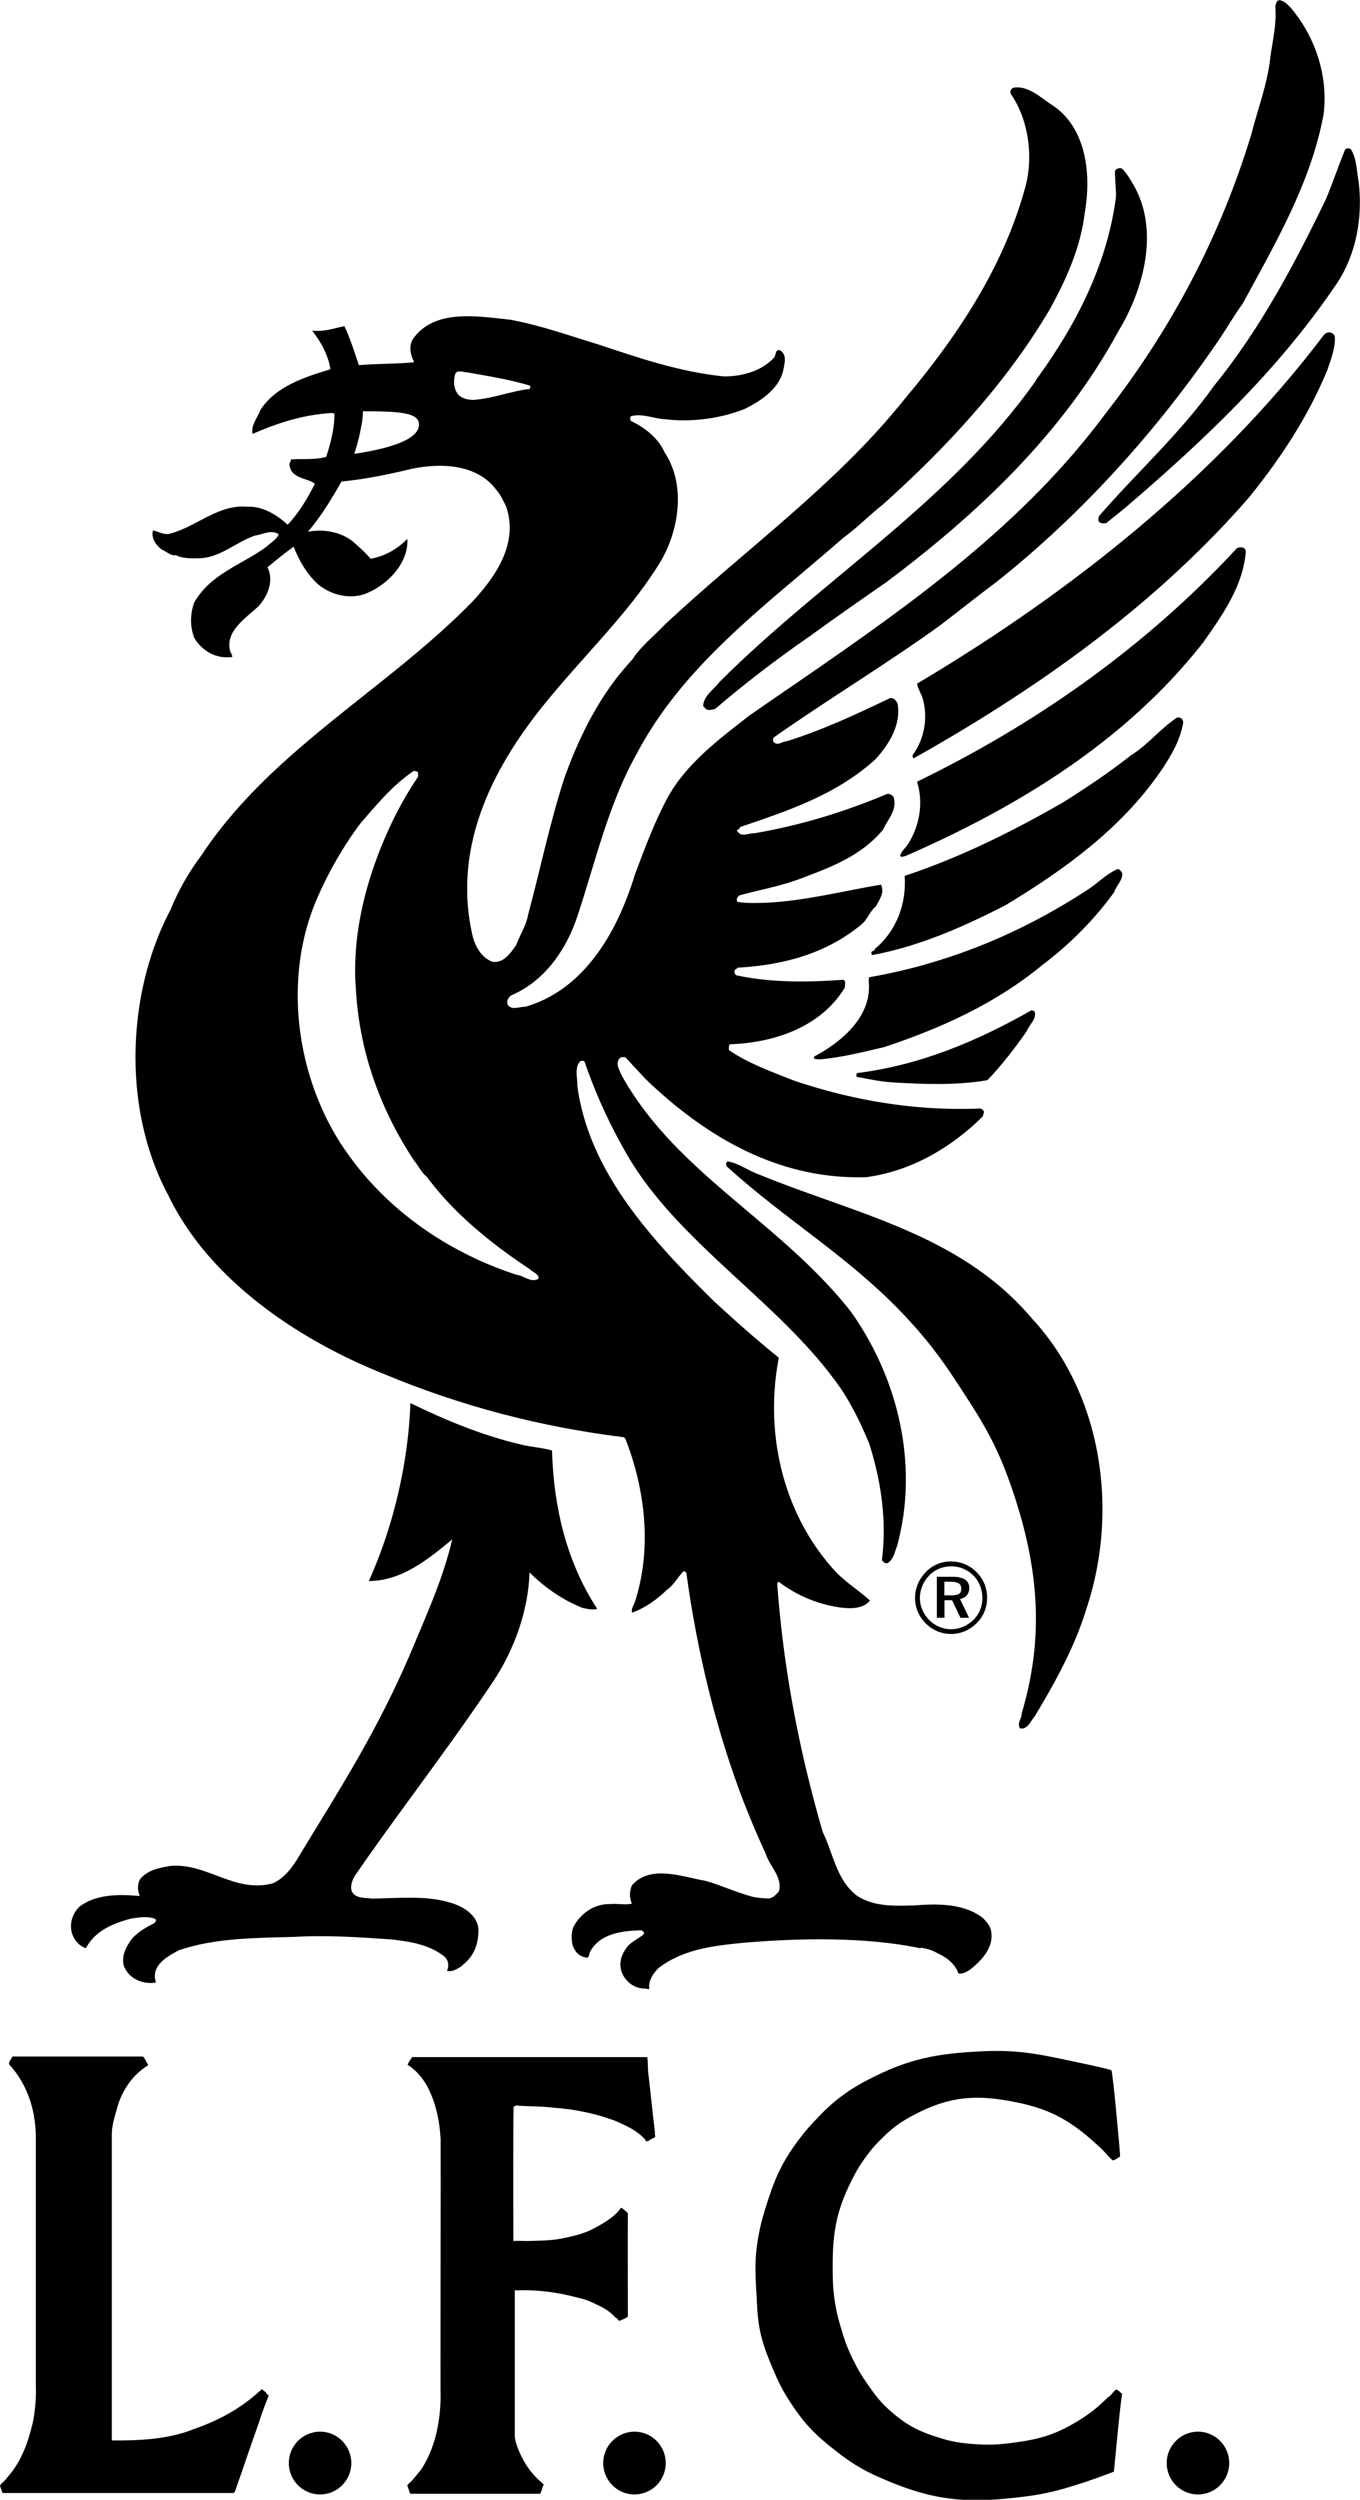 <svg width="37" height="68" viewBox="0 0 37 68" fill="none" xmlns="http://www.w3.org/2000/svg">
<g clip-path="url(#clip0_1_1319)">
<path d="M25.048 52.978C25.388 53.049 25.375 53.068 25.546 53.152C25.77 53.255 25.992 53.438 26.075 53.683C26.197 53.703 26.309 53.632 26.402 53.571C26.736 53.303 27.054 52.949 26.96 52.507C26.928 52.385 26.871 52.311 26.745 52.178C26.226 51.769 25.485 51.782 24.856 51.834C24.856 51.834 24.833 51.834 24.763 51.834C24.243 51.853 23.713 51.843 23.3 51.557C22.751 51.128 22.668 50.413 22.385 49.839C22.305 49.569 22.228 49.295 22.157 49.021C21.644 47.097 21.298 45.141 21.147 43.117C21.147 43.079 21.147 43.018 21.198 43.037C21.686 43.404 22.225 43.63 22.825 43.723C23.12 43.765 23.476 43.775 23.669 43.54C23.393 43.285 23.037 43.059 22.773 42.795C22.376 42.376 22.048 41.903 21.788 41.394C21.099 40.047 20.893 38.452 21.189 36.934C20.56 36.425 20.008 35.935 19.43 35.403C18.898 34.878 18.362 34.337 17.868 33.763C16.892 32.635 16.077 31.392 15.776 29.945C15.747 29.813 15.725 29.68 15.708 29.548C15.718 29.332 15.615 29.049 15.789 28.865C15.821 28.856 15.879 28.846 15.901 28.875C16.026 29.236 16.164 29.593 16.318 29.948C16.501 30.367 16.703 30.776 16.928 31.176C17.447 32.149 18.179 32.98 18.975 33.763C20.245 35.017 21.683 36.148 22.712 37.546C23.11 38.068 23.393 38.661 23.646 39.264C23.861 39.934 24.009 40.662 24.038 41.394C24.05 41.742 24.038 42.09 23.993 42.438C24.034 42.489 24.073 42.541 24.147 42.521C24.32 42.409 24.339 42.215 24.41 42.041C24.464 41.841 24.506 41.642 24.544 41.442C24.544 41.442 24.544 41.432 24.544 41.426C24.544 41.416 24.548 41.406 24.551 41.397C24.885 39.376 24.307 37.311 23.149 35.68C22.587 34.965 21.949 34.346 21.288 33.763C19.895 32.532 18.404 31.459 17.348 29.948C17.197 29.732 17.056 29.51 16.924 29.274C16.863 29.123 16.709 28.917 16.883 28.765C16.924 28.756 16.985 28.743 17.027 28.775L17.556 29.345C17.771 29.555 17.996 29.755 18.224 29.948C19.732 31.214 21.49 32.084 23.566 32.023C24.776 31.859 25.863 31.237 26.739 30.367L26.771 30.244C26.752 30.193 26.71 30.164 26.669 30.154C25.655 30.196 24.679 30.119 23.736 29.948C23.014 29.819 22.311 29.632 21.634 29.407C21.015 29.162 20.393 28.946 19.834 28.569C19.825 28.517 19.825 28.446 19.854 28.408C21.035 28.366 22.324 27.957 22.985 26.864C22.976 26.793 23.037 26.681 22.934 26.652C21.997 26.723 20.98 26.732 20.075 26.539C20.005 26.539 19.982 26.478 19.982 26.416C19.992 26.374 20.043 26.355 20.075 26.323C20.537 26.297 20.986 26.236 21.416 26.133C22.148 25.956 22.825 25.649 23.422 25.16C23.605 25.018 23.656 24.792 23.829 24.657C23.922 24.473 24.073 24.29 23.97 24.064C22.934 24.238 21.917 24.502 20.89 24.554C20.637 24.564 20.322 24.576 20.066 24.535C20.014 24.473 20.066 24.402 20.107 24.36C20.698 24.196 21.298 24.096 21.856 23.871C22.648 23.574 23.441 23.268 24.022 22.572C24.153 22.285 24.429 22.012 24.307 21.673C24.256 21.622 24.204 21.58 24.124 21.602C22.985 22.082 21.785 22.45 20.534 22.666C20.37 22.656 20.197 22.778 20.075 22.633C19.995 22.553 20.146 22.572 20.127 22.501C21.439 22.053 22.751 21.625 23.819 20.652C24.195 20.242 24.522 19.701 24.419 19.14C24.387 19.06 24.317 18.979 24.217 18.989C23.303 19.427 22.385 19.856 21.41 20.162C21.288 20.162 21.176 20.294 21.054 20.194C21.022 20.152 21.022 20.081 21.063 20.052C21.824 19.517 22.603 19.012 23.38 18.502C24.115 18.019 24.849 17.536 25.565 17.02C26.062 16.643 26.582 16.224 27.089 15.847C29.399 14.02 31.472 11.729 33.159 9.248C33.384 8.919 33.576 8.575 33.811 8.256C34.696 6.622 35.662 4.978 36.008 3.119C36.14 2.078 35.793 1.005 35.104 0.197C35.014 0.116 34.93 0.013 34.799 0.003C34.725 0.023 34.715 0.106 34.696 0.164C34.738 0.738 34.593 1.218 34.542 1.708C34.449 2.372 34.208 3.006 34.045 3.648C33.211 6.396 31.898 8.916 30.07 11.259C27.849 14.255 24.83 16.405 21.788 18.499C21.317 18.821 20.848 19.144 20.38 19.469C19.546 20.123 18.673 20.764 18.153 21.715C17.807 22.36 17.534 23.094 17.277 23.78C17.027 24.596 16.658 25.446 16.103 26.133C15.638 26.71 15.047 27.167 14.297 27.386C14.143 27.377 13.912 27.499 13.809 27.325C13.777 27.222 13.828 27.141 13.902 27.08C14.386 26.874 14.778 26.539 15.086 26.133C15.355 25.778 15.561 25.366 15.702 24.944C16.199 23.452 16.546 21.889 17.319 20.51C17.707 19.772 18.182 19.111 18.712 18.499C19.953 17.065 21.5 15.896 22.931 14.639C23.306 14.371 23.662 14.004 24.028 13.717C25.757 12.167 27.394 10.398 28.565 8.407C29.014 7.588 29.399 6.731 29.511 5.794C29.704 4.701 29.537 3.448 28.616 2.852C28.302 2.649 27.987 2.333 27.589 2.381C27.509 2.401 27.467 2.475 27.5 2.555C27.997 3.271 28.128 4.321 27.875 5.159C27.285 7.282 26.046 9.151 24.599 10.869C22.729 13.208 20.258 14.955 18.07 17.007C17.784 17.313 17.428 17.587 17.207 17.935C17.053 18.1 16.873 18.316 16.732 18.499C16.732 18.499 16.719 18.518 16.713 18.528C16.703 18.538 16.697 18.547 16.687 18.56C16.113 19.337 15.702 20.213 15.378 21.093C14.97 22.327 14.707 23.616 14.37 24.873C14.319 25.179 14.146 25.424 14.046 25.701C13.937 25.862 13.803 26.055 13.626 26.133C13.552 26.165 13.475 26.178 13.386 26.159C13.366 26.149 13.347 26.142 13.328 26.133C13.058 25.994 12.904 25.691 12.847 25.414C12.298 22.952 13.466 20.758 14.97 18.96C15.099 18.805 15.227 18.651 15.359 18.502C16.267 17.452 17.252 16.453 17.961 15.293C18.48 14.426 18.663 13.179 18.083 12.309C17.909 11.913 17.534 11.626 17.168 11.452C17.136 11.41 17.136 11.362 17.168 11.32C17.492 11.239 17.788 11.391 18.092 11.404C18.824 11.494 19.629 11.381 20.277 11.117C20.704 10.901 21.182 10.585 21.304 10.095C21.336 9.921 21.426 9.667 21.233 9.535C21.079 9.474 21.121 9.677 21.05 9.738C20.714 10.095 20.197 10.24 19.697 10.24C18.487 10.118 17.387 9.738 16.279 9.37C15.474 9.126 14.704 8.848 13.88 8.697C13.004 8.604 11.817 8.391 11.236 9.219C11.114 9.422 11.165 9.648 11.268 9.854C10.78 9.905 10.27 9.886 9.763 9.934C9.641 9.567 9.529 9.209 9.369 8.871C9.083 8.932 8.81 9.032 8.493 8.993C8.736 9.309 8.929 9.657 8.99 10.044C8.287 10.26 7.504 10.505 7.087 11.149C7.007 11.362 6.821 11.568 6.872 11.803C7.553 11.507 8.265 11.272 9.057 11.233L9.099 11.265C9.099 11.652 8.996 12.061 8.874 12.428C8.55 12.519 8.223 12.47 7.909 12.499C7.928 12.551 7.857 12.602 7.877 12.66C7.928 13.028 8.374 12.999 8.566 13.16C8.374 13.546 8.13 13.956 7.825 14.275C7.53 13.998 7.132 13.762 6.728 13.785C5.945 13.714 5.355 14.317 4.652 14.51C4.488 14.571 4.306 14.458 4.164 14.429C4.103 14.623 4.235 14.826 4.399 14.948C4.53 15 4.642 15.132 4.784 15.1C4.976 15.203 5.252 15.193 5.496 15.183C6.035 15.132 6.43 14.745 6.93 14.571C7.145 14.542 7.366 14.397 7.581 14.529C7.54 14.671 7.366 14.755 7.257 14.868C6.577 15.367 5.733 15.602 5.284 16.389C5.172 16.695 5.162 17.062 5.294 17.368C5.518 17.726 5.903 17.932 6.32 17.871C6.32 17.819 6.292 17.777 6.269 17.739C6.096 17.178 6.696 16.811 7.042 16.482C7.286 16.205 7.459 15.796 7.277 15.431C7.511 15.238 7.732 15.055 7.989 14.871C8.133 15.238 8.326 15.586 8.64 15.883C9.006 16.198 9.567 16.331 10.023 16.118C10.572 15.873 11.12 15.303 11.082 14.658C10.816 14.935 10.472 15.129 10.084 15.2C9.92 15.006 9.779 14.893 9.587 14.719C9.253 14.465 8.804 14.384 8.377 14.465C8.743 14.036 9.019 13.575 9.291 13.099C9.933 13.037 10.572 12.905 11.213 12.751C12.015 12.586 12.981 12.628 13.501 13.324C13.604 13.437 13.684 13.601 13.767 13.772C14.114 14.764 13.501 15.673 12.843 16.376C12.089 17.146 11.258 17.835 10.411 18.512C8.618 19.946 6.76 21.325 5.47 23.281C5.146 23.71 4.851 24.222 4.636 24.754C4.405 25.189 4.216 25.656 4.068 26.146C3.702 27.351 3.593 28.688 3.767 29.961C3.892 30.86 4.158 31.733 4.575 32.507C4.79 32.958 5.056 33.38 5.361 33.779C6.638 35.442 8.615 36.647 10.453 37.379C12.539 38.249 14.714 38.819 16.973 39.096L17.014 39.138C17.293 39.847 17.48 40.627 17.528 41.413C17.573 42.148 17.499 42.889 17.268 43.591C17.236 43.675 17.165 43.765 17.197 43.868C17.544 43.746 17.887 43.501 18.144 43.246C18.336 43.114 18.429 42.911 18.593 42.747C18.631 42.737 18.654 42.757 18.673 42.789C18.968 44.935 19.478 47.058 20.245 49.05C20.245 49.05 20.252 49.059 20.252 49.066C20.252 49.069 20.252 49.075 20.258 49.079C20.434 49.53 20.624 49.978 20.829 50.419C20.941 50.777 21.288 51.051 21.195 51.441C21.124 51.531 21.012 51.653 20.881 51.644C20.73 51.634 20.556 51.624 20.425 51.582C20.008 51.47 19.6 51.276 19.193 51.163C18.583 51.06 17.707 50.712 17.2 51.276C17.12 51.431 17.12 51.624 17.191 51.785C17.008 51.827 16.806 51.776 16.6 51.795C16.164 51.785 15.789 52.05 15.593 52.43C15.532 52.614 15.532 52.891 15.644 53.052C15.715 53.174 15.846 53.245 15.981 53.255C16.023 53.223 16.032 53.174 16.042 53.113C16.305 52.601 16.905 52.52 17.444 52.51C17.486 52.52 17.537 52.562 17.515 52.614C17.364 52.746 17.168 52.817 17.046 52.981C16.892 53.197 16.812 53.451 16.944 53.716C17.056 53.931 17.271 54.093 17.534 54.093C17.63 54.093 17.624 54.135 17.666 54.093C17.634 53.899 17.759 53.693 17.909 53.542C18.561 53.032 19.385 52.929 20.22 52.849C21.766 52.717 23.55 52.684 25.052 53M9.638 12.345C9.686 12.206 9.76 11.958 9.808 11.703C9.847 11.504 9.863 11.468 9.875 11.188C10.896 11.188 11.399 11.226 11.399 11.549C11.399 11.99 10.463 12.225 9.635 12.345M12.917 10.879C12.766 10.879 12.622 10.859 12.5 10.766C12.336 10.614 12.327 10.356 12.388 10.163C12.449 10.05 12.612 10.131 12.725 10.131C13.293 10.234 13.873 10.324 14.412 10.489C14.444 10.508 14.422 10.55 14.412 10.579C13.896 10.64 13.437 10.833 12.917 10.875M14.075 34.685C13.373 34.459 12.686 34.15 12.041 33.76C11.066 33.17 10.19 32.397 9.51 31.456C9.17 30.995 8.887 30.486 8.666 29.942C8.178 28.749 7.989 27.409 8.162 26.126C8.239 25.553 8.39 24.989 8.618 24.457C8.932 23.732 9.34 23.017 9.808 22.395C10.244 21.895 10.674 21.364 11.252 20.974C11.303 20.974 11.354 20.974 11.374 21.025V21.129C11.037 21.628 10.764 22.128 10.52 22.682C10.042 23.761 9.709 24.947 9.667 26.126C9.657 26.371 9.66 26.623 9.68 26.867C9.737 27.966 9.985 28.985 10.389 29.942C10.629 30.509 10.921 31.053 11.268 31.575C11.39 31.72 11.47 31.904 11.614 32.014C12.105 32.681 12.709 33.251 13.347 33.757C13.7 34.037 14.066 34.295 14.428 34.536C14.508 34.611 14.672 34.669 14.653 34.781C14.47 34.904 14.268 34.72 14.085 34.681" fill="black"/>
<path d="M28.193 10.337C25.873 13.646 22.386 15.741 19.578 18.547C19.415 18.763 19.151 18.915 19.129 19.202C19.161 19.234 19.18 19.273 19.232 19.305C19.312 19.324 19.363 19.305 19.456 19.285C20.281 18.58 21.105 17.948 22.007 17.323C22.71 16.814 23.409 16.324 24.121 15.831C26.601 13.972 28.921 11.787 30.426 9.01C31.119 7.875 31.565 6.222 30.811 4.985C30.731 4.843 30.638 4.698 30.525 4.585C30.445 4.553 30.352 4.595 30.333 4.656C30.333 4.891 30.362 5.117 30.362 5.349C30.128 7.189 29.264 8.865 28.186 10.334" fill="black"/>
<path d="M12.163 53.609C12.295 53.651 12.417 53.567 12.529 53.506C12.548 53.487 12.561 53.48 12.609 53.435C12.914 53.19 13.017 52.852 13.017 52.494C13.007 52.15 12.68 51.914 12.407 51.811C12.346 51.785 12.327 51.779 12.263 51.76C11.592 51.553 10.848 51.637 10.126 51.647C9.924 51.615 9.658 51.657 9.565 51.434C9.526 51.302 9.584 51.147 9.648 51.035C10.113 50.358 10.598 49.688 11.085 49.021C11.881 47.928 12.683 46.842 13.421 45.734C13.999 44.864 14.377 43.794 14.406 42.773C14.814 43.182 15.301 43.517 15.831 43.733C15.962 43.765 16.126 43.804 16.248 43.765C15.776 43.047 15.452 42.241 15.256 41.394C15.112 40.765 15.035 40.111 15.019 39.457C14.746 39.376 14.441 39.364 14.165 39.293C13.12 39.048 12.112 38.629 11.166 38.168C11.127 39.238 10.938 40.356 10.627 41.406C10.466 41.951 10.267 42.489 10.036 43.008C10.935 43.008 11.672 42.396 12.305 41.874C12.061 42.886 11.714 43.672 11.246 44.787C10.537 46.478 9.783 47.78 9.013 49.053C8.753 49.481 8.49 49.91 8.214 50.361C8.031 50.677 7.806 51.054 7.431 51.228C6.385 51.515 5.641 50.667 4.624 50.758C4.142 50.841 3.982 50.931 3.821 51.105C3.728 51.247 3.741 51.421 3.802 51.576C3.231 51.524 2.612 51.524 2.166 51.863C1.973 52.046 1.88 52.324 1.96 52.597C2.021 52.772 2.134 52.923 2.336 52.997C2.58 52.527 3.077 52.314 3.578 52.188C3.789 52.159 4.014 52.117 4.219 52.198C4.271 52.23 4.229 52.288 4.187 52.32C3.985 52.423 3.76 52.546 3.597 52.73C3.433 52.946 3.292 53.21 3.372 53.487C3.52 53.841 3.882 53.977 4.226 53.935C4.255 53.893 4.216 53.854 4.216 53.812C4.174 53.426 4.559 53.219 4.858 53.055C5.833 52.717 6.943 52.717 8.008 52.688C8.894 52.636 9.789 52.697 10.675 52.759C11.194 52.82 11.714 52.91 12.109 53.239C12.202 53.332 12.221 53.496 12.16 53.606" fill="black"/>
<path d="M27.743 47.013C27.958 47.065 28.039 46.81 28.151 46.688C28.709 45.76 29.248 44.787 29.566 43.736C29.813 42.982 29.957 42.19 29.986 41.394C30.066 39.383 29.447 37.346 28.071 35.861C27.275 34.92 26.319 34.272 25.292 33.76C23.807 33.025 22.167 32.574 20.649 31.949C20.354 31.846 20.101 31.643 19.796 31.591C19.754 31.624 19.745 31.672 19.767 31.724C20.592 32.477 21.452 33.106 22.299 33.76C23.585 34.752 24.849 35.806 25.937 37.462C26.646 38.542 27.066 39.164 27.493 40.385C27.615 40.73 27.718 41.065 27.808 41.394C28.311 43.25 28.308 44.88 27.798 46.604C27.798 46.759 27.666 46.858 27.747 47.013" fill="black"/>
<path d="M28.061 27.483C26.585 28.321 25.039 28.975 23.313 29.191C23.303 29.223 23.284 29.262 23.313 29.294C23.64 29.355 23.964 29.426 24.31 29.445C25.174 29.497 26.03 29.526 26.861 29.384C27.259 28.975 27.605 28.517 27.93 28.056C27.991 27.883 28.196 27.741 28.154 27.535C28.145 27.493 28.093 27.493 28.061 27.483Z" fill="black"/>
<path d="M30.397 23.645C30.092 23.777 29.848 24.041 29.572 24.215C28.308 25.037 26.964 25.688 25.539 26.126C24.923 26.32 24.291 26.471 23.643 26.584L23.634 26.697C23.736 27.638 22.892 28.353 22.148 28.74V28.801L22.279 28.82C22.889 28.769 23.48 28.617 24.051 28.485C25.584 27.976 27.079 27.309 28.372 26.239C28.417 26.204 28.465 26.168 28.514 26.13C29.174 25.614 29.813 24.963 30.314 24.267C30.365 24.093 30.557 23.938 30.529 23.745C30.496 23.703 30.458 23.632 30.397 23.642" fill="black"/>
<path d="M32.027 19.517C31.549 19.833 31.254 20.242 30.766 20.549C30.166 21.019 29.556 21.428 28.924 21.825C27.542 22.62 26.12 23.326 24.612 23.826C24.664 24.58 24.397 25.317 23.797 25.817C23.807 25.878 23.707 25.859 23.707 25.91C23.707 25.93 23.707 25.962 23.727 25.981C24.997 25.746 26.188 25.224 27.359 24.622C28.934 23.671 30.481 22.559 31.559 21.006C31.844 20.587 32.098 20.175 32.191 19.659C32.184 19.546 32.12 19.508 32.027 19.517Z" fill="black"/>
<path d="M36.968 4.962C36.907 4.666 36.916 4.34 36.766 4.083C36.737 4.021 36.634 4.021 36.592 4.073C36.409 4.524 36.255 4.982 36.072 5.42C35.219 7.186 34.282 8.955 33.021 10.505C32.107 11.794 30.916 12.863 29.899 14.04C29.89 14.081 29.867 14.152 29.899 14.191C29.951 14.252 30.041 14.233 30.092 14.233L30.589 13.833C32.736 11.997 34.789 10.063 36.387 7.685C36.894 6.909 37.077 5.929 36.965 4.956" fill="black"/>
<path d="M33.654 14.909C32.415 16.25 31.048 17.442 29.595 18.496C28.122 19.562 26.56 20.481 24.949 21.264C25.122 21.815 25.029 22.427 24.724 22.93C24.654 23.052 24.522 23.146 24.49 23.278C24.522 23.339 24.583 23.288 24.631 23.288C27.233 22.15 29.82 20.658 31.854 18.499C32.158 18.177 32.447 17.839 32.726 17.487C33.265 16.724 33.824 15.934 33.894 14.993C33.875 14.871 33.731 14.871 33.65 14.913" fill="black"/>
<path d="M36.012 9.119C33.092 12.976 29.139 16.089 25.119 18.496C25.061 18.528 25.007 18.564 24.949 18.596C24.968 18.709 25.029 18.821 25.081 18.934C25.263 19.466 25.161 20.088 24.837 20.529C24.817 20.568 24.827 20.61 24.856 20.629C26.027 19.972 27.179 19.266 28.299 18.499C30.371 17.078 32.312 15.451 33.978 13.534C34.863 12.441 35.595 11.317 36.114 10.06C36.208 9.773 36.326 9.49 36.317 9.171C36.288 9.016 36.092 9.006 36.012 9.119Z" fill="black"/>
<path d="M30.166 65.19C29.867 65.48 29.684 65.638 29.331 65.854C28.68 66.25 28.231 66.366 27.477 66.46C27.102 66.505 26.884 66.511 26.508 66.486C26.133 66.457 25.918 66.427 25.562 66.315C25.01 66.144 24.692 65.989 24.253 65.609C23.957 65.355 23.823 65.171 23.598 64.849C23.428 64.604 23.341 64.459 23.21 64.191C23.056 63.879 22.988 63.692 22.889 63.357C22.786 63.015 22.738 62.819 22.693 62.467C22.664 62.226 22.658 62.09 22.655 61.849C22.642 60.837 22.716 60.209 23.171 59.309C23.3 59.055 23.38 58.913 23.55 58.681C23.678 58.504 23.755 58.41 23.909 58.253C24.246 57.905 24.471 57.734 24.901 57.511C25.857 57.012 26.588 56.973 27.644 57.186C28.635 57.386 29.187 57.727 29.928 58.417C30.073 58.549 30.156 58.675 30.278 58.771C30.352 58.746 30.41 58.704 30.474 58.659C30.474 58.552 30.278 56.38 30.236 56.313C30.009 56.248 29.806 56.206 29.527 56.145C28.446 55.92 27.82 55.746 26.717 55.8C25.469 55.862 24.718 56 23.611 56.577C23.495 56.635 23.431 56.67 23.319 56.738C23.194 56.812 23.123 56.857 23.005 56.941C22.786 57.096 22.671 57.192 22.475 57.376C22.388 57.457 22.343 57.505 22.26 57.592C22.039 57.824 21.914 57.959 21.721 58.217C21.24 58.865 21.057 59.313 20.82 60.083C20.73 60.373 20.688 60.537 20.633 60.834C20.508 61.536 20.556 61.952 20.595 62.667C20.601 62.761 20.601 62.812 20.608 62.902C20.662 63.524 20.787 63.872 21.031 64.449C21.189 64.823 21.294 65.032 21.516 65.371C21.901 65.954 22.193 66.247 22.745 66.676C23.264 67.082 23.604 67.262 24.214 67.513C25.542 68.061 26.45 68.093 27.875 67.913C28.192 67.871 28.372 67.842 28.687 67.765C28.898 67.713 29.014 67.678 29.223 67.613C29.649 67.484 29.98 67.356 30.304 67.236C30.313 67.201 30.493 65.174 30.532 65.126C30.483 65.081 30.435 65.023 30.368 65C30.294 65.048 30.252 65.126 30.175 65.2" fill="black"/>
<path d="M7.242 65.087L7.126 64.99L7.107 65.01C7.081 65.016 7.088 65.045 7.062 65.045C6.523 65.538 5.923 65.851 5.268 66.079C4.585 66.353 3.812 66.392 3.042 66.386V58.053C3.042 57.837 3.109 57.615 3.173 57.395C3.279 56.947 3.552 56.509 3.934 56.245C3.959 56.226 3.972 56.213 4.001 56.203C4.011 56.194 4.03 56.177 4.03 56.168C3.982 56.094 3.95 56.007 3.892 55.942H0.34C0.311 56.01 0.237 56.074 0.247 56.152C0.767 56.719 0.985 57.46 0.975 58.201V64.894C0.988 65.216 0.959 65.561 0.895 65.889C0.764 66.44 0.587 66.953 0.202 67.388C0.189 67.397 0.17 67.433 0.164 67.439C0.103 67.51 0.039 67.542 0 67.613C0.016 67.691 0.055 67.745 0.064 67.816H6.301C6.372 67.816 6.372 67.816 6.404 67.739C6.622 67.13 6.821 66.518 7.039 65.915C7.107 65.69 7.19 65.471 7.277 65.251C7.283 65.216 7.315 65.193 7.302 65.158C7.286 65.126 7.238 65.129 7.245 65.09" fill="black"/>
<path d="M16.758 63.044C16.79 63.08 16.831 63.102 16.835 63.138C16.835 63.138 17.082 63.044 17.082 63.015C17.082 62.277 17.075 60.634 17.082 60.212C17.066 60.173 16.934 60.07 16.896 60.054C16.742 60.279 16.517 60.421 16.225 60.582C15.927 60.747 15.731 60.795 15.4 60.869C15.038 60.95 14.823 60.946 14.447 60.959C14.258 60.966 14.123 60.95 13.966 60.959C13.966 60.959 13.957 57.766 13.973 57.302C14.002 57.308 14.021 57.273 14.05 57.273C14.216 57.299 14.589 57.289 14.929 57.321C15.314 57.357 15.532 57.373 15.911 57.453C16.125 57.499 16.244 57.528 16.453 57.595C16.607 57.644 16.693 57.669 16.841 57.737C17.149 57.876 17.37 57.995 17.563 58.211C17.547 58.269 17.601 58.23 17.627 58.249C17.675 58.217 17.739 58.172 17.8 58.15C17.858 58.114 17.797 58.062 17.82 58.014C17.759 57.518 17.704 56.967 17.646 56.464C17.617 56.293 17.634 56.129 17.611 55.958H11.213C11.168 56.026 11.117 56.09 11.088 56.168C11.297 56.293 11.467 56.493 11.598 56.706C11.845 57.154 11.958 57.65 11.987 58.185C11.993 58.691 11.977 65.229 11.987 65.264C11.967 65.963 11.82 66.611 11.467 67.165C11.39 67.252 11.326 67.349 11.242 67.433C11.207 67.507 11.111 67.542 11.079 67.617C11.114 67.678 11.123 67.768 11.165 67.836H14.695C14.739 67.755 14.759 67.658 14.791 67.581C14.605 67.42 14.454 67.272 14.3 67.027C14.133 66.753 14.005 66.427 14.005 66.257V62.303C14.598 62.284 15.08 62.335 15.737 62.506C15.818 62.525 15.866 62.538 15.946 62.564C16.026 62.593 16.068 62.612 16.145 62.648C16.401 62.767 16.559 62.841 16.751 63.051" fill="black"/>
<path d="M17.261 66.147C16.793 66.147 16.411 66.531 16.411 67.001C16.411 67.472 16.79 67.855 17.261 67.855C17.733 67.855 18.112 67.472 18.112 67.001C18.112 66.531 17.733 66.147 17.261 66.147Z" fill="black"/>
<path d="M8.708 66.147C8.239 66.147 7.857 66.531 7.857 67.001C7.857 67.472 8.239 67.855 8.708 67.855C9.176 67.855 9.558 67.472 9.558 67.001C9.558 66.531 9.176 66.147 8.708 66.147Z" fill="black"/>
<path d="M32.592 66.147C32.123 66.147 31.741 66.531 31.741 67.001C31.741 67.472 32.12 67.855 32.592 67.855C33.063 67.855 33.442 67.472 33.442 67.001C33.442 66.531 33.063 66.147 32.592 66.147Z" fill="black"/>
<path d="M25.193 42.76C25 42.953 24.895 43.205 24.895 43.465C24.895 43.727 24.994 43.965 25.18 44.155C25.369 44.345 25.61 44.448 25.873 44.448C26.136 44.448 26.377 44.345 26.569 44.155C26.755 43.975 26.855 43.733 26.855 43.462C26.855 43.192 26.752 42.953 26.573 42.77C26.383 42.576 26.139 42.476 25.873 42.476C25.607 42.476 25.373 42.573 25.193 42.757M26.486 42.863C26.643 43.021 26.727 43.233 26.727 43.472C26.727 43.71 26.64 43.91 26.48 44.068C26.309 44.232 26.101 44.319 25.87 44.319C25.652 44.319 25.437 44.229 25.276 44.065C25.116 43.901 25.026 43.688 25.026 43.465C25.026 43.243 25.119 43.021 25.286 42.85C25.44 42.692 25.652 42.608 25.88 42.608C26.107 42.608 26.322 42.695 26.486 42.863Z" fill="black"/>
<path d="M25.693 43.53H25.902L26.13 44.007H26.364L26.117 43.498C26.277 43.465 26.37 43.356 26.37 43.198C26.37 42.995 26.219 42.892 25.908 42.892H25.488V44.007H25.696V43.53H25.693ZM25.693 43.027H25.866C26.062 43.027 26.152 43.082 26.152 43.221C26.152 43.359 26.062 43.398 25.87 43.398H25.693V43.027Z" fill="black"/>
</g>
<defs>
<clipPath id="clip0_1_1319">
<rect width="37" height="68" fill="white"/>
</clipPath>
</defs>
</svg>

